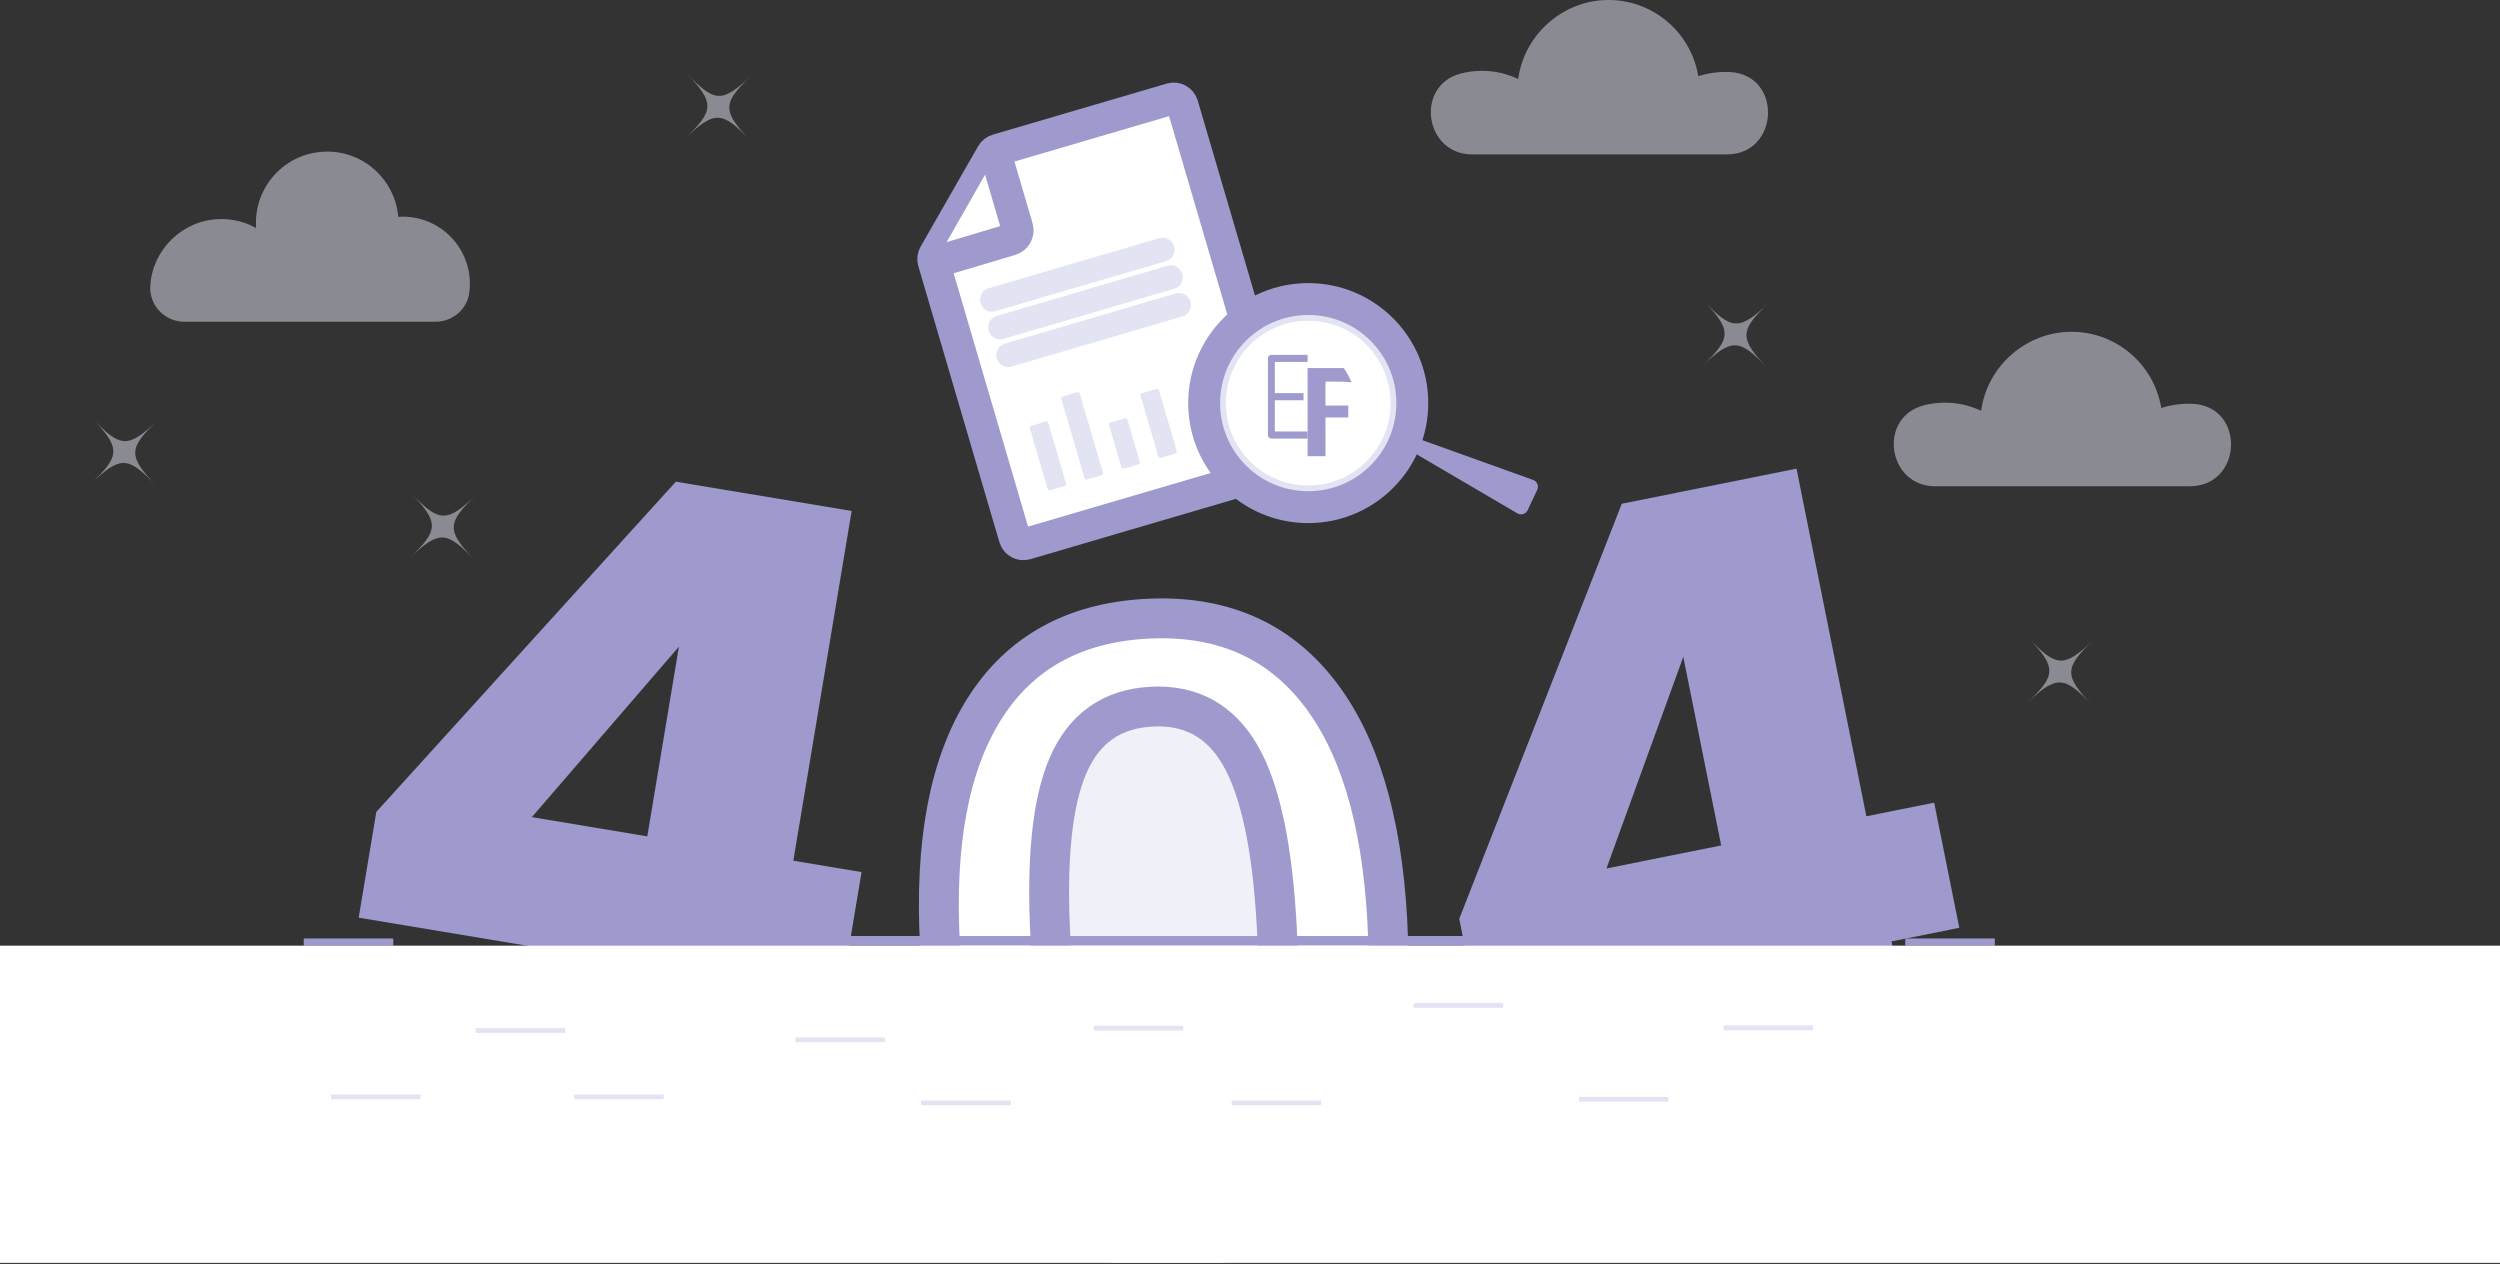 <svg width="627" height="317" viewBox="0 0 627 317" fill="none" xmlns="http://www.w3.org/2000/svg">
<rect x="0" y="0" width="627" height="317" fill="#333333" stroke="none"/>
<g clip-path="url(#clip0_2010_75088)">
<path d="M253.341 295.033C243.008 282.102 237.141 262.756 235.743 237.006C234.354 211.403 238.093 191.611 246.967 177.635C255.842 163.659 269.37 156.176 287.562 155.187C305.75 154.2 320.014 160.177 330.347 173.109C340.68 186.046 346.544 205.315 347.933 230.918C349.323 256.524 345.583 276.348 336.715 290.398C327.846 304.449 314.314 311.966 296.128 312.955C277.937 313.942 263.679 307.97 253.343 295.033H253.341Z" fill="white"/>
<path d="M253.341 295.033C243.008 282.102 237.141 262.756 235.743 237.006C234.354 211.403 238.093 191.611 246.967 177.635C255.842 163.659 269.37 156.176 287.562 155.187C305.75 154.2 320.014 160.177 330.347 173.109C340.68 186.046 346.544 205.315 347.933 230.918C349.323 256.524 345.583 276.348 336.715 290.398C327.846 304.449 314.314 311.966 296.128 312.955C277.937 313.942 263.679 307.97 253.343 295.033H253.341Z" stroke="#9E9ACD" stroke-width="10" stroke-miterlimit="10"/>
<path d="M315.798 276.107C319.813 266.774 321.288 252.211 320.214 232.425C319.131 212.496 316.089 198.18 311.095 189.478C306.099 180.775 298.651 176.695 288.759 177.23C278.863 177.768 271.904 182.669 267.886 191.93C263.863 201.198 262.391 215.72 263.465 235.504C264.539 255.29 267.576 269.606 272.583 278.451C277.585 287.299 285.035 291.454 294.93 290.916C304.823 290.381 311.78 285.443 315.798 276.105V276.107Z" fill="#E3E4F3" fill-opacity="0.5"/>
<path d="M315.798 276.107C319.813 266.774 321.288 252.211 320.214 232.425C319.131 212.496 316.089 198.18 311.095 189.478C306.099 180.775 298.651 176.695 288.759 177.23C278.863 177.768 271.904 182.669 267.886 191.93C263.863 201.198 262.391 215.72 263.465 235.504C264.539 255.29 267.576 269.606 272.583 278.451C277.585 287.299 285.035 291.454 294.93 290.916C304.823 290.381 311.78 285.443 315.798 276.105V276.107Z" stroke="#9E9ACD" stroke-width="10" stroke-miterlimit="10"/>
<path d="M378.764 234.758H197.898V237.168H378.764V234.758Z" fill="#9E9ACD"/>
<path d="M500.104 235.371H478.035C477.925 235.371 477.836 235.46 477.836 235.57V236.981C477.836 237.09 477.925 237.179 478.035 237.179H500.104C500.214 237.179 500.303 237.09 500.303 236.981V235.57C500.303 235.46 500.214 235.371 500.104 235.371Z" fill="#9E9ACD"/>
<path d="M98.44 235.371H76.371C76.261 235.371 76.172 235.46 76.172 235.57V236.981C76.172 237.09 76.261 237.179 76.371 237.179H98.44C98.549 237.179 98.638 237.09 98.638 236.981V235.57C98.638 235.46 98.549 235.371 98.44 235.371Z" fill="#9E9ACD"/>
<path d="M480.787 272.84H458.586C458.512 272.84 458.453 272.899 458.453 272.972V273.914C458.453 273.987 458.512 274.046 458.586 274.046H480.787C480.86 274.046 480.92 273.987 480.92 273.914V272.972C480.92 272.899 480.86 272.84 480.787 272.84Z" fill="#E3E4F3"/>
<path d="M109.243 80.689C113.457 80.689 117.12 77.629 117.69 73.455C117.791 72.707 117.844 71.941 117.844 71.167C117.844 61.873 110.309 54.34 101.013 54.34C100.631 54.34 100.254 54.358 99.878 54.382C99.109 45.218 91.431 38.02 82.066 38.02C72.192 38.02 64.185 46.022 64.185 55.896C64.185 56.334 64.206 56.766 64.238 57.198C61.434 55.634 58.17 54.796 54.695 54.955C45.715 55.366 38.334 62.549 37.7 71.514C37.695 71.586 37.69 71.657 37.687 71.726C37.398 76.603 41.342 80.691 46.227 80.691H109.243V80.689Z" fill="#E3E4F3" fill-opacity="0.5"/>
<path d="M549.184 121.953C562.493 121.953 563.23 101.928 549.938 101.281C549.574 101.263 549.208 101.255 548.842 101.255C546.469 101.255 544.185 101.631 542.042 102.321C540.262 91.481 530.855 83.211 519.509 83.211C508.163 83.211 498.345 91.852 496.873 103.042C494.122 101.724 491.041 100.984 487.786 100.984C485.97 100.984 484.203 101.215 482.522 101.647C470.884 104.644 473.327 121.956 485.344 121.956H549.19L549.184 121.953Z" fill="#E3E4F3" fill-opacity="0.5"/>
<path d="M433.065 38.73C446.371 38.73 447.106 18.711 433.818 18.064C433.455 18.045 433.089 18.037 432.723 18.037C430.352 18.037 428.066 18.414 425.923 19.101C424.143 8.264 414.738 -0.004 403.398 -0.004C392.057 -0.004 382.239 8.635 380.767 19.822C378.016 18.504 374.934 17.764 371.683 17.764C369.866 17.764 368.102 17.995 366.418 18.427C354.783 21.423 357.226 38.728 369.24 38.728H433.065V38.73Z" fill="#E3E4F3" fill-opacity="0.5"/>
<path d="M427.362 75.516C434.343 82.884 436.252 82.935 443.623 75.956C436.252 82.935 436.202 84.844 443.182 92.213C436.202 84.844 434.292 84.793 426.922 91.772C434.292 84.793 434.343 82.884 427.362 75.516Z" fill="#E3E4F3" fill-opacity="0.5"/>
<path d="M172.253 18.441C179.233 25.81 181.143 25.86 188.513 18.882C181.143 25.86 181.092 27.77 188.073 35.138C181.092 27.77 179.183 27.719 171.812 34.698C179.183 27.719 179.233 25.81 172.253 18.441Z" fill="#E3E4F3" fill-opacity="0.5"/>
<path d="M103.143 123.715C110.124 131.084 112.034 131.134 119.404 124.155C112.034 131.134 111.983 133.043 118.964 140.412C111.983 133.043 110.074 132.993 102.703 139.972C110.074 132.993 110.124 131.084 103.143 123.715Z" fill="#E3E4F3" fill-opacity="0.5"/>
<path d="M23.261 105.027C30.241 112.396 32.151 112.446 39.521 105.468C32.151 112.446 32.1 114.356 39.081 121.724C32.1 114.356 30.191 114.305 22.82 121.284C30.191 114.305 30.241 112.396 23.261 105.027Z" fill="#E3E4F3" fill-opacity="0.5"/>
<path d="M508.807 160.066C515.788 167.435 517.698 167.486 525.068 160.507C517.698 167.486 517.647 169.395 524.628 176.763C517.647 169.395 515.738 169.344 508.367 176.323C515.738 169.344 515.788 167.435 508.807 160.066Z" fill="#E3E4F3" fill-opacity="0.5"/>
<path d="M257.294 136.402L321.034 117.687C322.227 117.337 322.912 116.085 322.559 114.892L296.544 26.324C296.194 25.131 294.942 24.447 293.748 24.8L250.107 37.612C249.55 37.777 249.075 38.148 248.786 38.654L234.353 63.849C234.048 64.382 233.973 65.013 234.146 65.602L254.493 134.877C254.843 136.07 256.095 136.754 257.289 136.402H257.294Z" fill="white"/>
<path d="M257.294 136.402L321.034 117.687C322.227 117.337 322.912 116.085 322.559 114.892L296.544 26.324C296.194 25.131 294.942 24.447 293.748 24.8L250.107 37.612C249.55 37.777 249.075 38.148 248.786 38.654L234.353 63.849C234.048 64.382 233.973 65.013 234.146 65.602L254.493 134.877C254.843 136.07 256.095 136.754 257.289 136.402H257.294Z" stroke="#9E9ACD" stroke-width="8" stroke-linecap="round" stroke-linejoin="round"/>
<path d="M249.807 38.984L255.128 57.102C255.501 58.375 254.775 59.712 253.504 60.093L234.562 65.744" fill="white"/>
<path d="M249.807 38.984L255.128 57.102C255.501 58.375 254.775 59.712 253.504 60.093L234.562 65.744" stroke="#9E9ACD" stroke-width="8" stroke-linecap="round" stroke-linejoin="round"/>
<path d="M262.253 105.72L258.642 106.78C258.361 106.863 258.2 107.157 258.282 107.439L262.741 122.614C262.824 122.895 263.118 123.056 263.4 122.973L267.01 121.913C267.291 121.83 267.452 121.536 267.37 121.255L262.911 106.079C262.828 105.798 262.534 105.637 262.253 105.72Z" fill="#E3E4F3"/>
<path d="M282.12 104.911L278.509 105.972C278.228 106.054 278.067 106.349 278.149 106.63L281.249 117.178C281.331 117.459 281.626 117.62 281.907 117.537L285.518 116.477C285.799 116.394 285.96 116.099 285.877 115.818L282.778 105.271C282.696 104.99 282.401 104.829 282.12 104.911Z" fill="#E3E4F3"/>
<path d="M290.018 97.564L286.407 98.624C286.126 98.707 285.965 99.001 286.048 99.282L290.507 114.458C290.589 114.739 290.884 114.9 291.165 114.817L294.776 113.757C295.057 113.674 295.218 113.379 295.135 113.098L290.677 97.923C290.594 97.642 290.299 97.481 290.018 97.564Z" fill="#E3E4F3"/>
<path d="M270.151 98.372L266.54 99.433C266.259 99.515 266.098 99.81 266.181 100.091L271.998 119.891C272.081 120.172 272.376 120.333 272.657 120.251L276.268 119.19C276.549 119.108 276.71 118.813 276.627 118.532L270.809 98.731C270.727 98.451 270.432 98.29 270.151 98.372Z" fill="#E3E4F3"/>
<path d="M248.797 75.171L291.603 62.605" stroke="#E3E4F3" stroke-width="6" stroke-linecap="round" stroke-linejoin="round"/>
<path d="M250.836 82.111L293.64 69.543" stroke="#E3E4F3" stroke-width="6" stroke-linecap="round" stroke-linejoin="round"/>
<path d="M252.875 89.053L295.681 76.484" stroke="#E3E4F3" stroke-width="6" stroke-linecap="round" stroke-linejoin="round"/>
<path d="M383.136 127.951L385.535 122.853C385.992 121.88 385.515 120.727 384.502 120.366L352.281 108.797L350.867 111.348L380.564 128.752C381.49 129.293 382.679 128.924 383.132 127.955L383.136 127.951Z" fill="#9E9ACD"/>
<path d="M328.104 127.196C342.521 127.196 354.208 115.512 354.208 101.098C354.208 86.684 342.521 75 328.104 75C313.687 75 302 86.684 302 101.098C302 115.512 313.687 127.196 328.104 127.196Z" fill="#E3E4F3"/>
<path d="M328.106 121.753C339.516 121.753 348.767 112.505 348.767 101.097C348.767 89.689 339.516 80.441 328.106 80.441C316.695 80.441 307.445 89.689 307.445 101.097C307.445 112.505 316.695 121.753 328.106 121.753Z" fill="white"/>
<path d="M328.104 127.196C342.521 127.196 354.208 115.512 354.208 101.098C354.208 86.684 342.521 75 328.104 75C313.687 75 302 86.684 302 101.098C302 115.512 313.687 127.196 328.104 127.196Z" stroke="#9E9ACD" stroke-width="8" stroke-linecap="round" stroke-linejoin="round"/>
<path d="M491.393 232.691L474.39 236.107L481.222 270.108L444.815 277.421L437.983 243.42L371.276 256.821L365.977 230.448L406.746 126.342L450.563 117.539L468.083 204.72L485.086 201.305L491.393 232.691ZM422.168 164.74L402.898 217.813L431.674 212.033L422.168 164.737V164.74Z" fill="#9E9ACD"/>
<path d="M210.813 250.291L193.706 247.441L188.004 281.649L151.375 275.545L157.077 241.337L89.961 230.153L94.385 203.618L169.508 120.805L213.592 128.152L198.968 215.866L216.075 218.717L210.81 250.294L210.813 250.291ZM170.274 162.174L133.39 204.934L162.342 209.757L170.274 162.174Z" fill="#9E9ACD"/>
<path d="M627 237.176H0V316.723H627V237.176Z" fill="white"/>
<path d="M105.373 274.492H83.172C83.098 274.492 83.039 274.552 83.039 274.625V275.566C83.039 275.639 83.098 275.699 83.172 275.699H105.373C105.446 275.699 105.506 275.639 105.506 275.566V274.625C105.506 274.552 105.446 274.492 105.373 274.492Z" fill="#E3E4F3"/>
<path d="M166.334 274.492H144.133C144.059 274.492 144 274.552 144 274.625V275.566C144 275.639 144.059 275.699 144.133 275.699H166.334C166.407 275.699 166.467 275.639 166.467 275.566V274.625C166.467 274.552 166.407 274.492 166.334 274.492Z" fill="#E3E4F3"/>
<path d="M221.818 260.176H199.617C199.544 260.176 199.484 260.235 199.484 260.308V261.25C199.484 261.323 199.544 261.382 199.617 261.382H221.818C221.892 261.382 221.951 261.323 221.951 261.25V260.308C221.951 260.235 221.892 260.176 221.818 260.176Z" fill="#E3E4F3"/>
<path d="M253.373 276.008H231.172C231.098 276.008 231.039 276.067 231.039 276.14V277.082C231.039 277.155 231.098 277.214 231.172 277.214H253.373C253.446 277.214 253.506 277.155 253.506 277.082V276.14C253.506 276.067 253.446 276.008 253.373 276.008Z" fill="#E3E4F3"/>
<path d="M331.232 276.008H309.031C308.958 276.008 308.898 276.067 308.898 276.14V277.082C308.898 277.155 308.958 277.214 309.031 277.214H331.232C331.306 277.214 331.365 277.155 331.365 277.082V276.14C331.365 276.067 331.306 276.008 331.232 276.008Z" fill="#E3E4F3"/>
<path d="M418.334 275.113H396.133C396.059 275.113 396 275.173 396 275.246V276.187C396 276.26 396.059 276.32 396.133 276.32H418.334C418.407 276.32 418.467 276.26 418.467 276.187V275.246C418.467 275.173 418.407 275.113 418.334 275.113Z" fill="#E3E4F3"/>
<path d="M141.631 257.855H119.429C119.356 257.855 119.297 257.915 119.297 257.988V258.929C119.297 259.003 119.356 259.062 119.429 259.062H141.631C141.704 259.062 141.764 259.003 141.764 258.929V257.988C141.764 257.915 141.704 257.855 141.631 257.855Z" fill="#E3E4F3"/>
<path d="M296.647 257.27H274.445C274.372 257.27 274.312 257.329 274.312 257.402V258.343C274.312 258.417 274.372 258.476 274.445 258.476H296.647C296.72 258.476 296.779 258.417 296.779 258.343V257.402C296.779 257.329 296.72 257.27 296.647 257.27Z" fill="#E3E4F3"/>
<path d="M454.592 257.176H432.39C432.317 257.176 432.258 257.235 432.258 257.308V258.25C432.258 258.323 432.317 258.382 432.39 258.382H454.592C454.665 258.382 454.724 258.323 454.724 258.25V257.308C454.724 257.235 454.665 257.176 454.592 257.176Z" fill="#E3E4F3"/>
<path d="M376.85 251.562H354.648C354.575 251.562 354.516 251.622 354.516 251.695V252.636C354.516 252.71 354.575 252.769 354.648 252.769H376.85C376.923 252.769 376.982 252.71 376.982 252.636V251.695C376.982 251.622 376.923 251.562 376.85 251.562Z" fill="#E3E4F3"/>
<path d="M318 89.866V109.101C318 109.662 318.365 110 319.064 110H327.947V108.219H319.723V100.386H326.923V98.605H319.723V90.781H327.947V89H318.762C318.405 89 318.008 89.363 318.008 89.866H318Z" fill="#9E9ACD"/>
<path d="M332.842 95.692C336.462 95.692 337.031 95.733 338.998 95.861C338.998 95.861 337.284 92.316 336.926 92.316H327.945V114.422H332.431V104.703H338.15V101.705H332.431C332.431 99.776 332.396 97.34 332.431 96.078C332.431 95.733 332.562 95.701 332.842 95.701V95.692Z" fill="#9E9ACD"/>
</g>
<defs>
<clipPath id="clip0_2010_75088">
<rect width="627" height="316.725" fill="white"/>
</clipPath>
</defs>
</svg>
